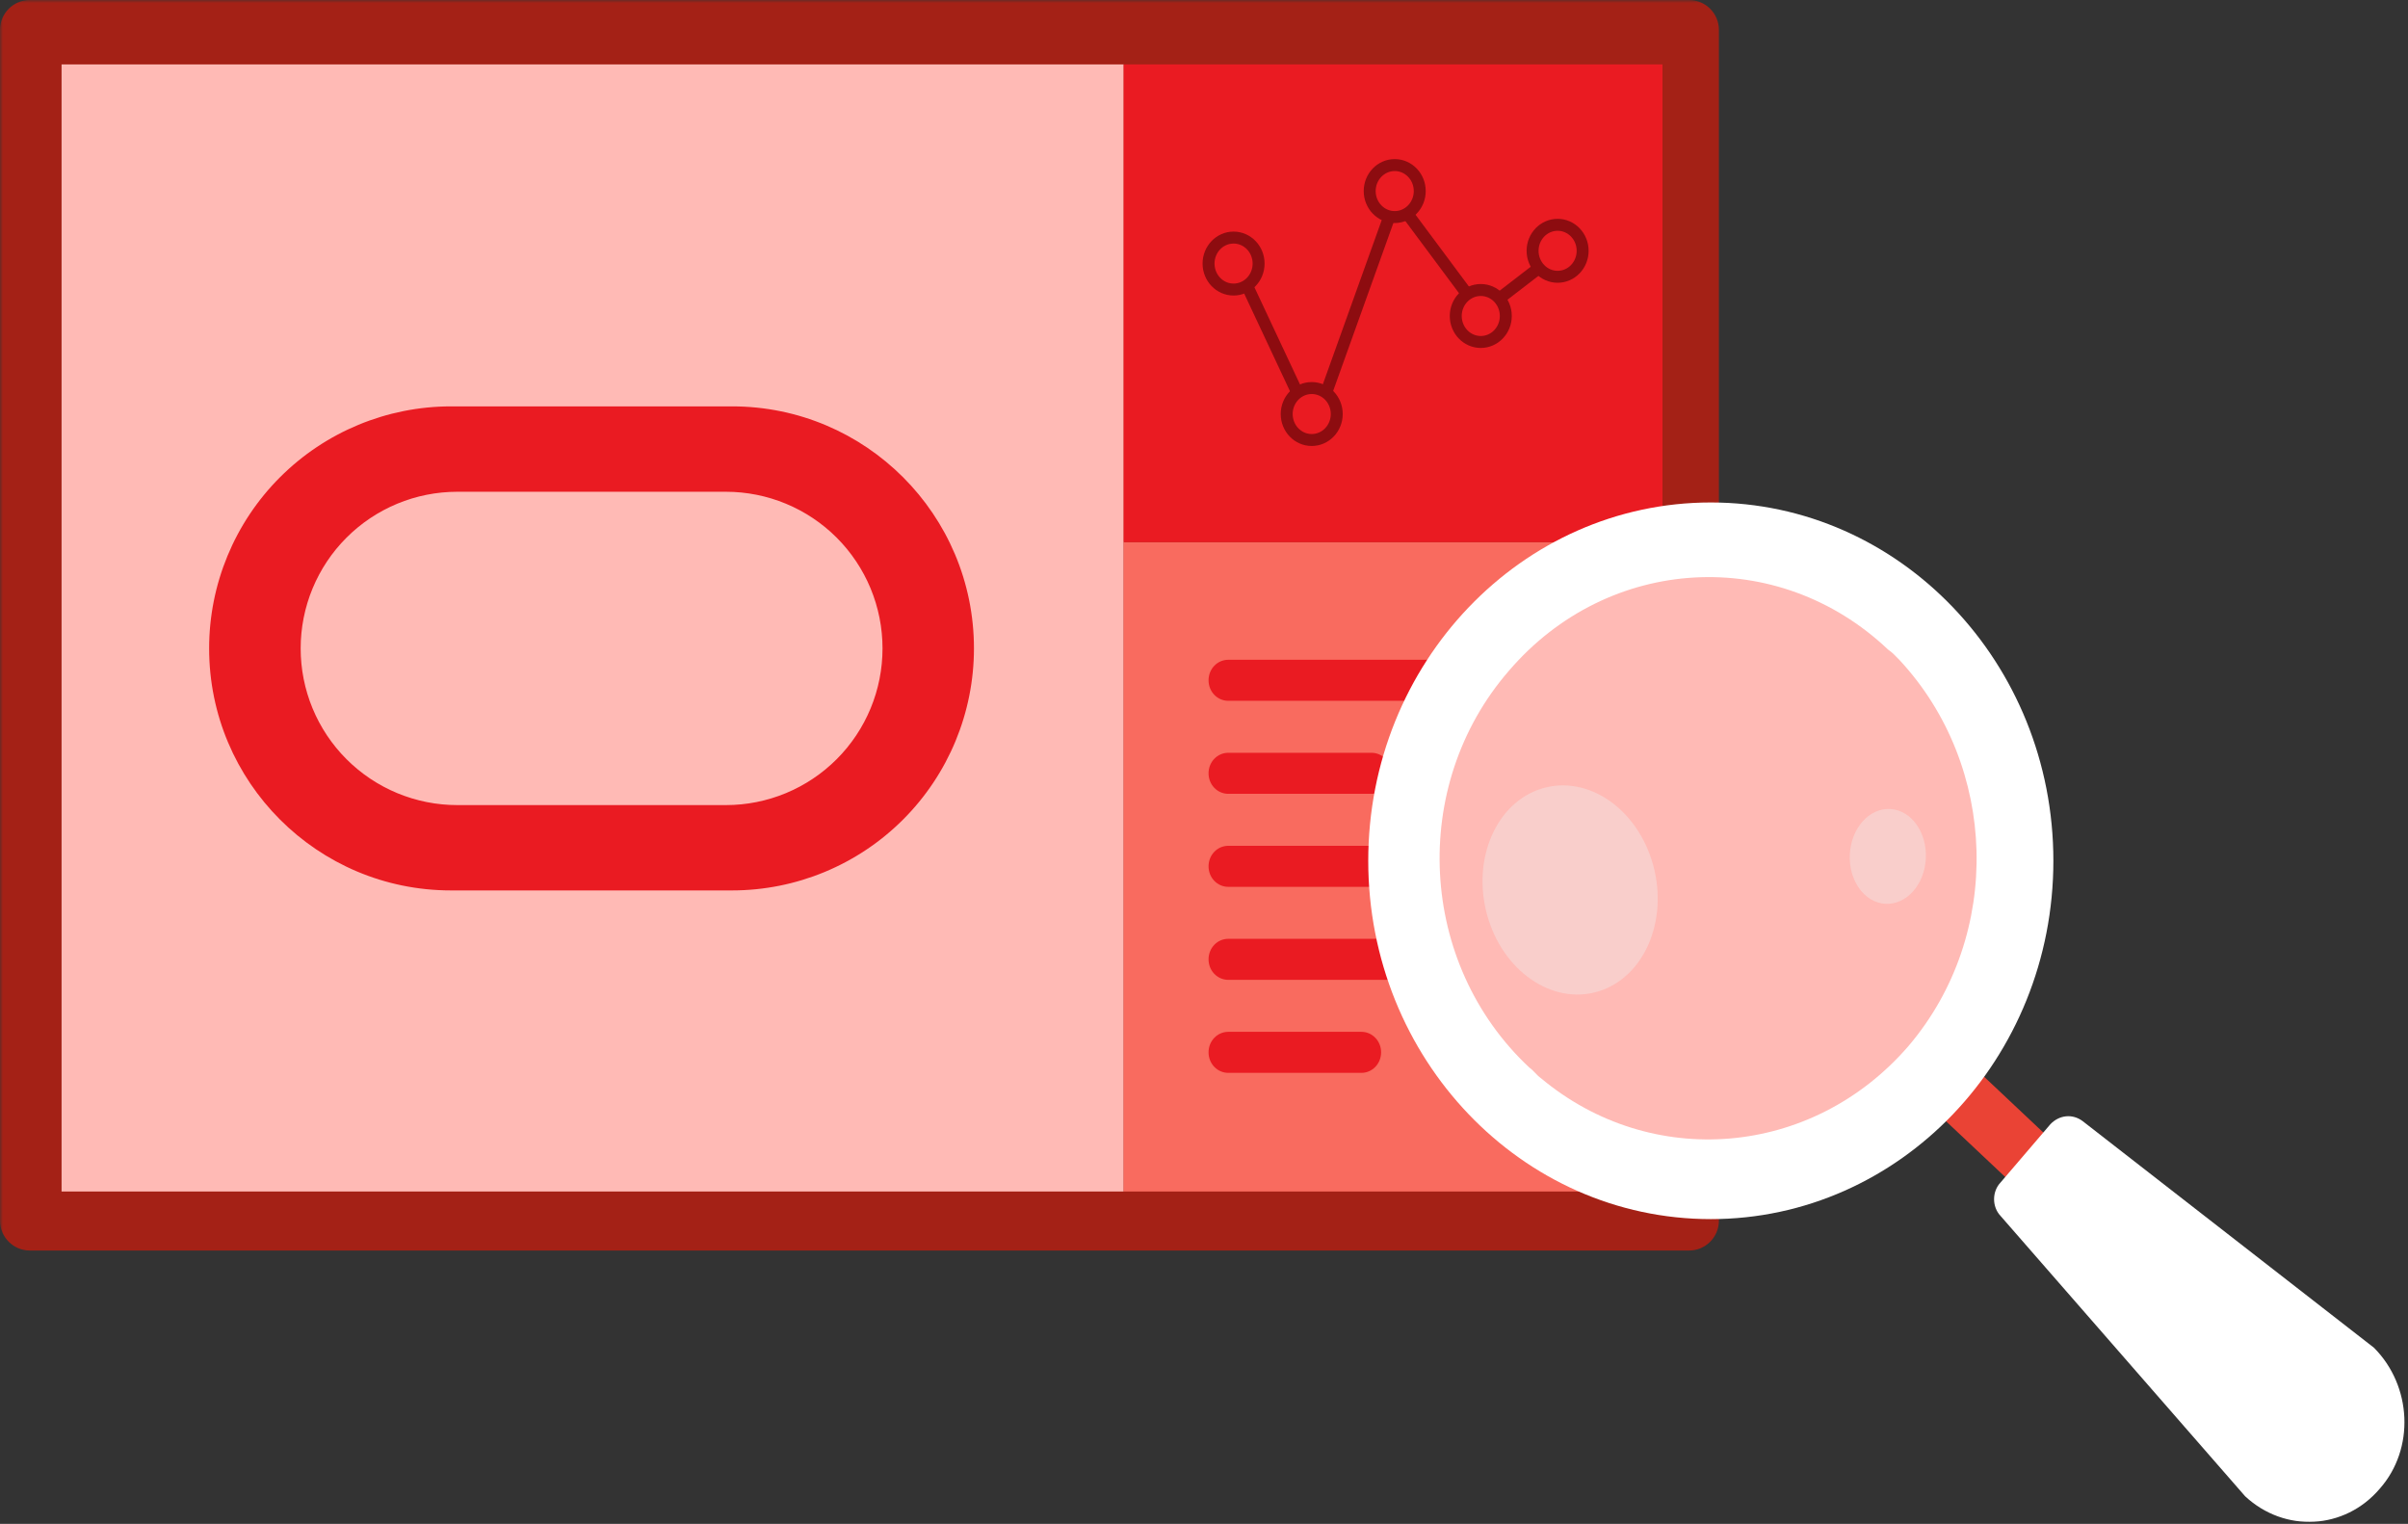 <svg width="403" height="255" viewBox="0 0 403 255" fill="none" xmlns="http://www.w3.org/2000/svg">
<rect x="0" y="0" width="403" height="255" fill="#333333" stroke="none"/>
<g clip-path="url(#clip0_1579_3502)">
<mask id="mask0_1579_3502" style="mask-type:luminance" maskUnits="userSpaceOnUse" x="0" y="0" width="403" height="255">
<path d="M403 0H0V255H403V0Z" fill="white"/>
</mask>
<g mask="url(#mask0_1579_3502)">
<path d="M282.673 0H5C2.239 0 0 2.239 0 5V204.258C0 207.02 2.239 209.258 5 209.258H282.673C285.435 209.258 287.673 207.02 287.673 204.258V5C287.673 2.239 285.435 0 282.673 0Z" fill="#A42116"/>
<path d="M188.061 10.777H10.305V199.379H188.061V10.777Z" fill="#FFBAB5"/>
<path d="M278.231 90.708H188.062V199.379H278.231V90.708Z" fill="#F96B5F"/>
<path d="M278.231 10.777H188.062V90.709H278.231V10.777Z" fill="#EA1B22"/>
<path d="M206.45 48.452C208.763 48.452 210.638 46.505 210.638 44.103C210.638 41.701 208.763 39.754 206.45 39.754C204.137 39.754 202.262 41.701 202.262 44.103C202.262 46.505 204.137 48.452 206.45 48.452Z" stroke="#8D0C10" stroke-width="2" stroke-miterlimit="10"/>
<path d="M247.821 57.225C250.134 57.225 252.01 55.278 252.01 52.876C252.01 50.474 250.134 48.527 247.821 48.527C245.508 48.527 243.633 50.474 243.633 52.876C243.633 55.278 245.508 57.225 247.821 57.225Z" stroke="#8D0C10" stroke-width="2" stroke-miterlimit="10"/>
<path d="M260.681 46.316C262.994 46.316 264.869 44.369 264.869 41.967C264.869 39.565 262.994 37.618 260.681 37.618C258.367 37.618 256.492 39.565 256.492 41.967C256.492 44.369 258.367 46.316 260.681 46.316Z" stroke="#8D0C10" stroke-width="2" stroke-miterlimit="10"/>
<path d="M219.528 73.629C221.841 73.629 223.717 71.682 223.717 69.281C223.717 66.879 221.841 64.932 219.528 64.932C217.215 64.932 215.34 66.879 215.34 69.281C215.34 71.682 217.215 73.629 219.528 73.629Z" stroke="#8D0C10" stroke-width="2" stroke-miterlimit="10"/>
<path d="M233.419 36.321C235.732 36.321 237.607 34.374 237.607 31.972C237.607 29.57 235.732 27.623 233.419 27.623C231.106 27.623 229.23 29.57 229.23 31.972C229.23 34.374 231.106 36.321 233.419 36.321Z" stroke="#8D0C10" stroke-width="2" stroke-miterlimit="10"/>
<path d="M208.727 47.842L217.103 65.695" stroke="#8D0C10" stroke-width="2" stroke-miterlimit="10"/>
<path d="M221.953 65.695L232.461 36.398" stroke="#8D0C10" stroke-width="2" stroke-miterlimit="10"/>
<path d="M235.547 35.787L245.54 49.215" stroke="#8D0C10" stroke-width="2" stroke-miterlimit="10"/>
<path d="M250.98 49.901L257.52 44.865" stroke="#8D0C10" stroke-width="2" stroke-miterlimit="10"/>
<path d="M260.091 117.27H205.568C203.731 117.27 202.262 115.744 202.262 113.837C202.262 111.929 203.731 110.403 205.568 110.403H260.091C261.928 110.403 263.398 111.929 263.398 113.837C263.398 115.668 261.928 117.27 260.091 117.27Z" fill="#EA1B22"/>
<path d="M229.523 132.834H205.568C203.731 132.834 202.262 131.308 202.262 129.401C202.262 127.494 203.731 125.968 205.568 125.968H229.523C231.36 125.968 232.83 127.494 232.83 129.401C232.83 131.308 231.36 132.834 229.523 132.834Z" fill="#EA1B22"/>
<path d="M247.599 148.399H205.568C203.731 148.399 202.262 146.873 202.262 144.966C202.262 143.058 203.731 141.532 205.568 141.532H247.599C249.436 141.532 250.906 143.058 250.906 144.966C250.979 146.873 249.436 148.399 247.599 148.399Z" fill="#EA1B22"/>
<path d="M260.091 163.962H205.568C203.731 163.962 202.262 162.436 202.262 160.529C202.262 158.622 203.731 157.096 205.568 157.096H260.091C261.928 157.096 263.398 158.622 263.398 160.529C263.398 162.436 261.928 163.962 260.091 163.962Z" fill="#EA1B22"/>
<path d="M227.833 179.527H205.568C203.731 179.527 202.262 178.001 202.262 176.093C202.262 174.186 203.731 172.66 205.568 172.66H227.833C229.67 172.66 231.14 174.186 231.14 176.093C231.14 178.001 229.67 179.527 227.833 179.527Z" fill="#EA1B22"/>
<path d="M329.21 177.496L322.816 184.922L355.952 216.126L362.345 208.7L329.21 177.496Z" fill="#EA4335"/>
<path d="M398.285 249.098C392.405 256.017 382.36 256.529 375.745 250.379L334.829 203.487C333.359 201.95 333.359 199.388 334.829 197.85L343.159 188.113C344.629 186.576 346.834 186.319 348.549 187.601L397.305 225.524C403.675 231.93 404.165 242.436 398.285 249.098Z" fill="white"/>
<path d="M286.319 204C317.982 204 343.65 177.155 343.65 144.04C343.65 110.925 317.982 84.08 286.319 84.08C254.656 84.08 228.988 110.925 228.988 144.04C228.988 177.155 254.656 204 286.319 204Z" fill="white"/>
<path d="M317.925 110.473C317.19 109.704 316.7 109.192 315.965 108.679C297.59 91.255 269.169 92.792 252.509 112.267C235.848 131.485 237.318 161.208 255.939 178.633C256.674 179.145 257.164 179.914 257.899 180.426C276.274 195.801 303.225 193.751 319.395 175.045C335.32 156.34 334.34 128.153 317.925 110.473Z" fill="#FFBAB5"/>
<path d="M267.454 165.91C275.125 163.599 279.249 154.119 276.665 144.736C274.08 135.353 265.766 129.62 258.095 131.932C250.424 134.243 246.3 143.723 248.885 153.105C251.469 162.488 259.783 168.221 267.454 165.91Z" fill="#F9CECB"/>
<path d="M322.305 143.667C322.531 139.286 319.867 135.574 316.354 135.375C312.841 135.177 309.81 138.567 309.584 142.947C309.357 147.328 312.022 151.04 315.534 151.238C319.047 151.437 322.079 148.047 322.305 143.667Z" fill="#F9CECB"/>
</g>
<g clip-path="url(#clip1_1579_3502)">
<path fill-rule="evenodd" clip-rule="evenodd" d="M35 108.5C35 130.864 53.123 149 75.482 149H122.518C133.257 148.996 143.555 144.727 151.147 137.132C158.739 129.537 163.002 119.238 163 108.5C163 86.136 144.877 68 122.518 68H75.482C64.743 68.004 54.445 72.273 46.853 79.868C39.261 87.463 34.998 97.762 35 108.5ZM147.697 108.5C147.699 111.942 147.023 115.35 145.707 118.531C144.392 121.711 142.462 124.601 140.029 127.036C137.596 129.471 134.707 131.403 131.528 132.721C128.348 134.04 124.94 134.719 121.497 134.72H76.535C73.091 134.721 69.681 134.043 66.5 132.726C63.318 131.408 60.427 129.477 57.993 127.042C55.558 124.607 53.627 121.716 52.31 118.534C50.994 115.353 50.317 111.943 50.319 108.5C50.318 105.059 50.995 101.651 52.311 98.472C53.627 95.292 55.557 92.403 57.99 89.969C60.423 87.535 63.311 85.604 66.49 84.286C69.67 82.968 73.077 82.29 76.519 82.288H121.489C124.931 82.288 128.34 82.966 131.52 84.284C134.7 85.601 137.59 87.532 140.024 89.966C142.457 92.4 144.388 95.29 145.704 98.47C147.021 101.65 147.698 105.058 147.697 108.5Z" fill="#EA1B22"/>
</g>
</g>
<defs>
<clipPath id="clip0_1579_3502">
<rect width="403" height="255" fill="white"/>
</clipPath>
<clipPath id="clip1_1579_3502">
<rect width="128" height="128" fill="white" transform="translate(35 63)"/>
</clipPath>
</defs>
</svg>
